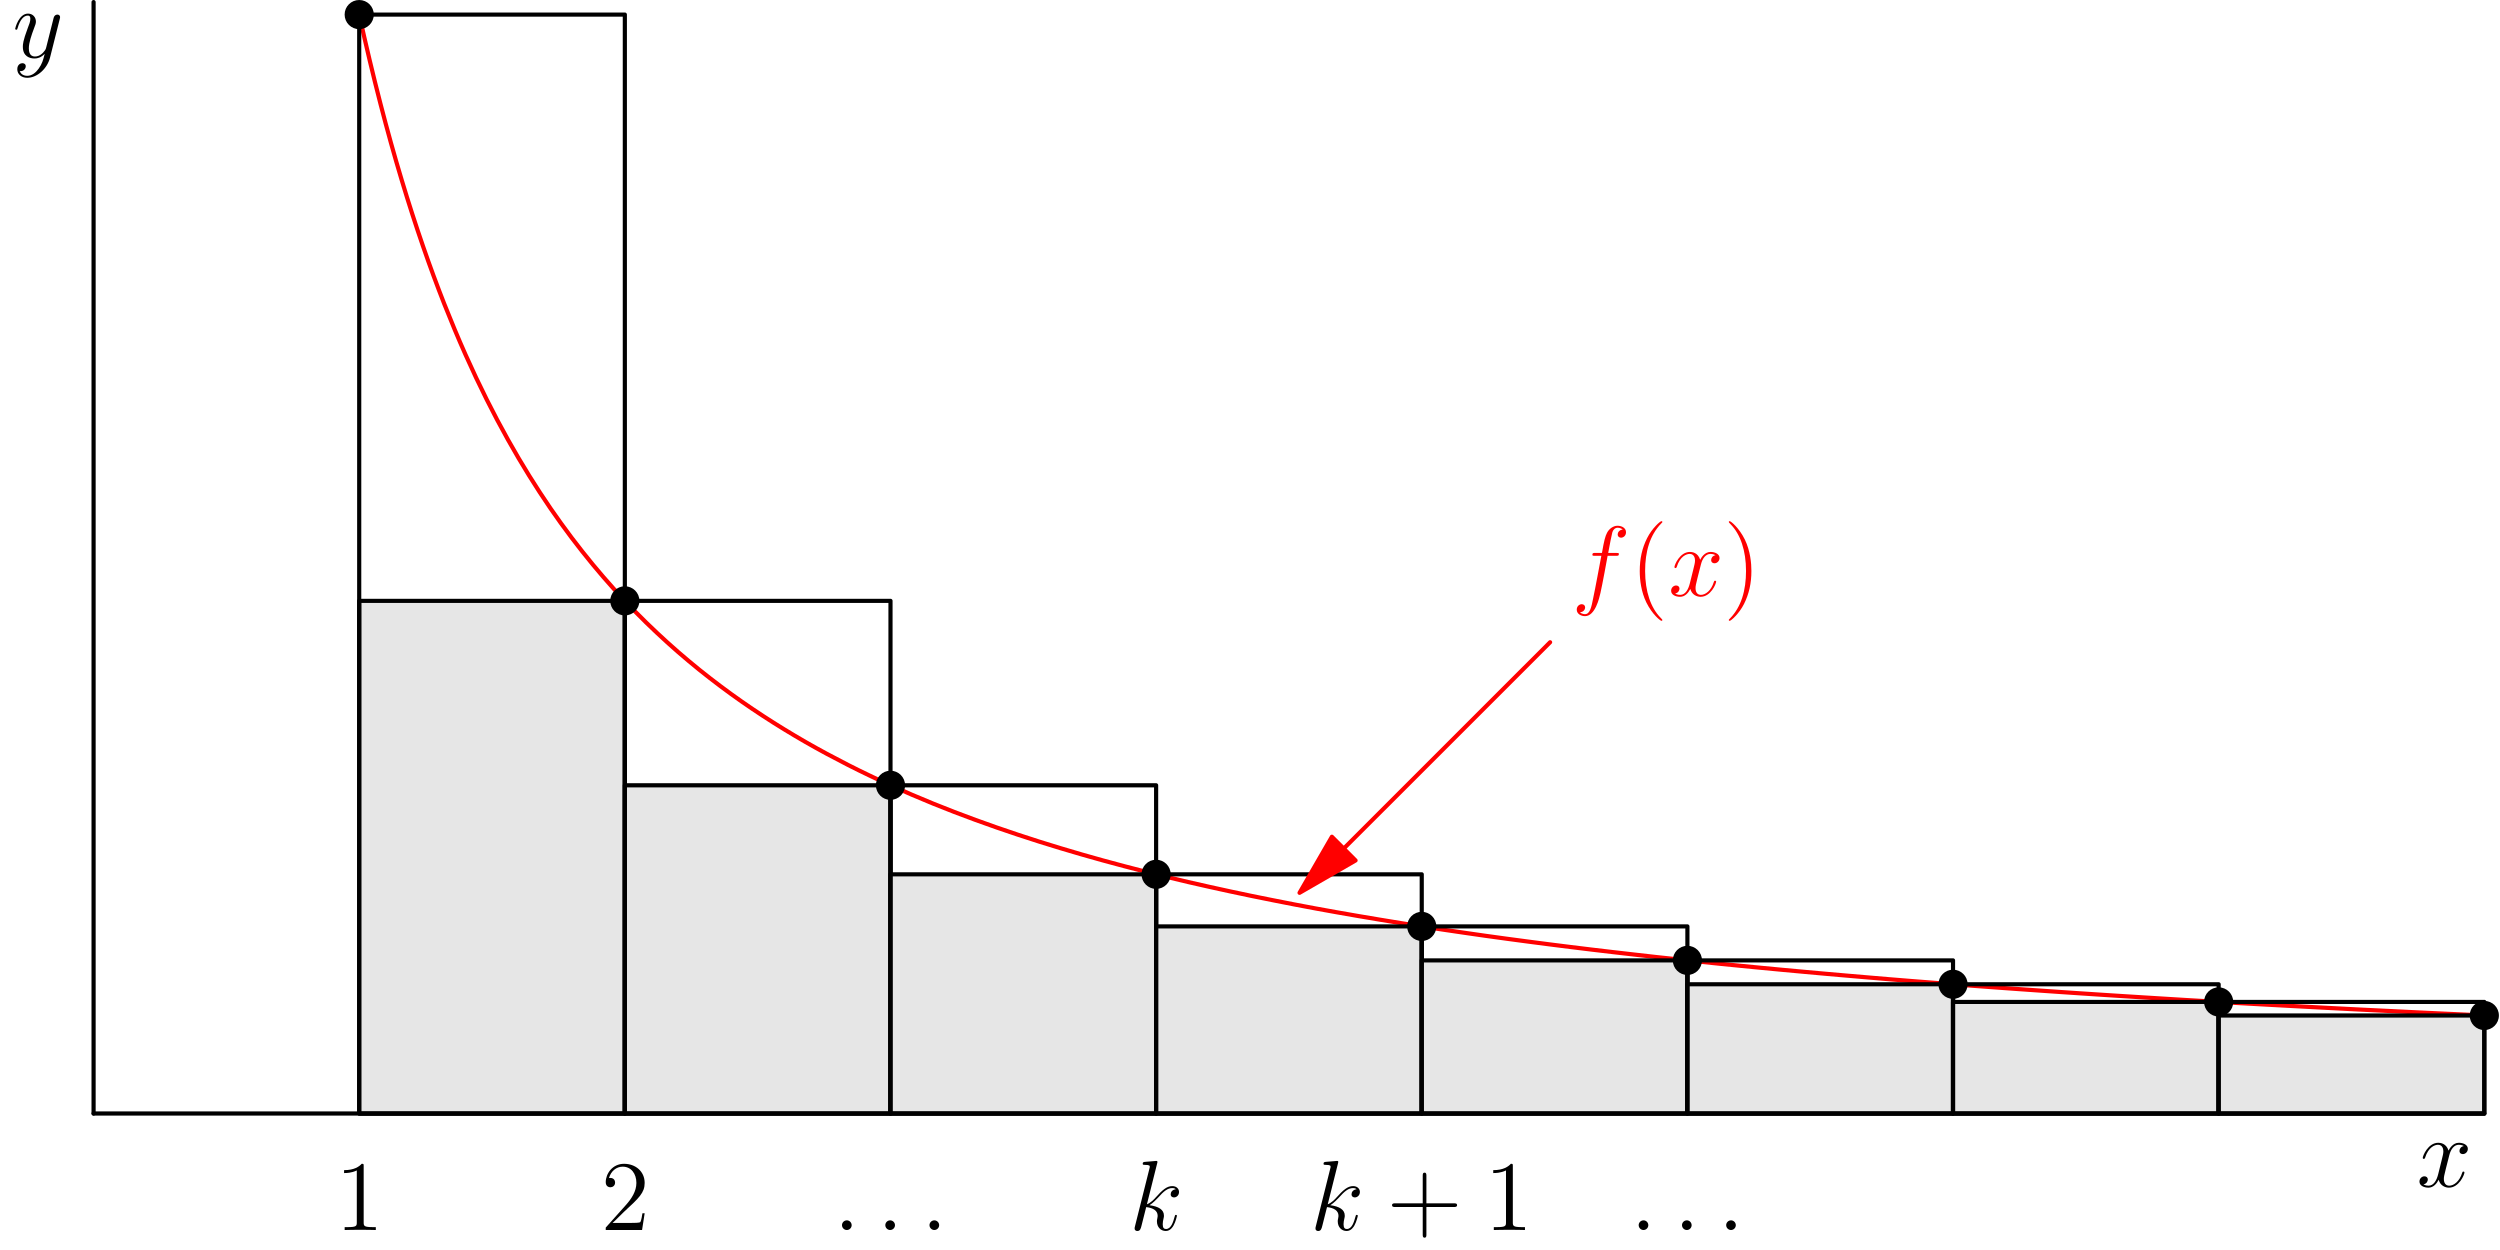 <?xml version='1.0' encoding='UTF-8'?>
<!-- This file was generated by dvisvgm 3.2.1 -->
<svg version='1.1' xmlns='http://www.w3.org/2000/svg' xmlns:xlink='http://www.w3.org/1999/xlink' width='300pt' height='150pt' viewBox='0 -150 300 150'>
<g id='page1'>
<g transform='scale(1 -1)'>
<g fill='none'>
<g stroke-width='.5'>
<g stroke-linecap='round'>
<g stroke-linejoin='round'>
<path d='M11.23 16.379V149.75' stroke='#000'/>
<path d='M11.23 16.379H298.117' stroke='#000'/>
<path d='M43.105 148.25C43.922 144.539 44.773 140.969 45.656 137.547C46.477 134.363 47.328 131.309 48.207 128.387C49.035 125.629 49.887 122.988 50.758 120.465C51.59 118.051 52.441 115.746 53.305 113.547C54.145 111.422 54.992 109.395 55.855 107.457C56.695 105.57 57.547 103.773 58.406 102.055C59.246 100.375 60.098 98.769 60.957 97.234C61.801 95.727 62.652 94.285 63.508 92.906C64.352 91.547 65.203 90.246 66.055 89C66.902 87.769 67.754 86.59 68.606 85.461C69.453 84.34 70.305 83.266 71.156 82.234C72.004 81.207 72.856 80.227 73.707 79.281C74.555 78.344 75.406 77.441 76.258 76.574C77.106 75.711 77.957 74.879 78.809 74.082C79.656 73.281 80.508 72.516 81.356 71.777C82.207 71.039 83.055 70.328 83.906 69.641C84.758 68.957 85.606 68.297 86.457 67.66C87.305 67.023 88.156 66.406 89.008 65.812C89.856 65.219 90.707 64.644 91.559 64.09C92.406 63.535 93.258 62.996 94.109 62.477C94.957 61.957 95.809 61.453 96.656 60.965C97.508 60.477 98.356 60.004 99.207 59.547C100.059 59.09 100.906 58.645 101.758 58.211C102.609 57.777 103.457 57.359 104.309 56.953C105.156 56.543 106.008 56.148 106.859 55.766C107.707 55.379 108.559 55.004 109.41 54.641C110.258 54.277 111.109 53.922 111.961 53.574C112.809 53.23 113.656 52.895 114.508 52.566C115.359 52.238 116.211 51.918 117.059 51.609C117.91 51.297 118.758 50.992 119.609 50.699C120.461 50.402 121.309 50.113 122.16 49.832C123.008 49.551 123.859 49.273 124.711 49.004C125.559 48.734 126.41 48.473 127.258 48.219C128.109 47.961 128.961 47.711 129.809 47.465C130.66 47.219 131.508 46.98 132.359 46.746C133.211 46.512 134.059 46.281 134.91 46.059C135.758 45.832 136.609 45.613 137.461 45.398C138.309 45.184 139.16 44.973 140.012 44.77C140.859 44.562 141.711 44.359 142.559 44.16C143.41 43.965 144.262 43.77 145.109 43.582C145.961 43.391 146.809 43.203 147.66 43.023C148.512 42.84 149.359 42.66 150.211 42.484C151.059 42.309 151.91 42.137 152.762 41.969C153.609 41.797 154.461 41.633 155.309 41.469C156.16 41.309 157.012 41.148 157.859 40.988C158.711 40.832 159.559 40.68 160.41 40.527C161.262 40.375 162.109 40.227 162.961 40.082C163.813 39.938 164.66 39.793 165.512 39.652C166.359 39.512 167.211 39.371 168.063 39.234C168.91 39.098 169.762 38.965 170.609 38.832C171.461 38.703 172.313 38.574 173.16 38.445C174.012 38.316 174.859 38.191 175.711 38.07C176.563 37.945 177.41 37.824 178.262 37.703C179.109 37.586 179.961 37.469 180.813 37.352C181.66 37.238 182.512 37.121 183.359 37.012C184.211 36.898 185.063 36.789 185.91 36.68C186.762 36.57 187.609 36.465 188.461 36.359C189.313 36.254 190.16 36.148 191.012 36.047C191.863 35.945 192.711 35.844 193.563 35.746C194.41 35.645 195.262 35.547 196.113 35.453C196.961 35.355 197.813 35.262 198.66 35.164C199.512 35.074 200.363 34.98 201.211 34.891C202.063 34.797 202.91 34.707 203.762 34.621C204.613 34.531 205.461 34.445 206.313 34.355C207.16 34.27 208.012 34.188 208.863 34.102C209.715 34.02 210.563 33.938 211.414 33.855C212.262 33.773 213.113 33.691 213.965 33.613C214.813 33.531 215.664 33.453 216.512 33.379C217.363 33.301 218.215 33.223 219.063 33.148C219.914 33.074 220.762 32.996 221.613 32.926C222.465 32.852 223.313 32.777 224.164 32.707C225.012 32.637 225.863 32.562 226.715 32.492C227.563 32.426 228.414 32.355 229.262 32.285C230.113 32.219 230.965 32.152 231.813 32.086C232.664 32.02 233.512 31.953 234.363 31.887C235.215 31.824 236.063 31.758 236.914 31.695C237.762 31.633 238.613 31.57 239.465 31.508C240.313 31.445 241.164 31.383 242.016 31.324C242.863 31.262 243.715 31.203 244.563 31.145C245.414 31.086 246.266 31.027 247.113 30.969C247.965 30.91 248.813 30.852 249.664 30.797C250.516 30.738 251.363 30.684 252.215 30.629C253.063 30.574 253.914 30.52 254.766 30.465C255.613 30.41 256.465 30.355 257.313 30.305C258.164 30.25 259.016 30.199 259.863 30.148C260.715 30.094 261.563 30.043 262.414 29.992C263.266 29.941 264.113 29.895 264.965 29.844C265.813 29.793 266.664 29.746 267.516 29.695C268.363 29.648 269.215 29.598 270.066 29.551C270.914 29.504 271.766 29.457 272.613 29.41C273.465 29.363 274.316 29.316 275.164 29.273C276.016 29.227 276.863 29.18 277.715 29.137C278.566 29.094 279.414 29.047 280.266 29.004C281.113 28.961 281.965 28.914 282.816 28.871C283.664 28.832 284.516 28.789 285.363 28.746C286.215 28.703 287.066 28.66 287.914 28.621C288.766 28.578 289.613 28.539 290.465 28.496C291.316 28.457 292.164 28.418 293.016 28.375C293.867 28.336 294.715 28.297 295.566 28.258C296.414 28.219 297.266 28.18 298.117 28.141' stroke='#f00'/>
</g>
</g>
</g>
</g>
<path d='M43.105 16.379H74.981V77.898H43.105Z' fill='#e6e6e6'/>
<path d='M43.105 16.379H74.981V77.898H43.105V16.379Z' stroke='#000' fill='none' stroke-width='.5' stroke-linecap='round' stroke-linejoin='round'/>
<path d='M43.105 148.25H74.981V16.379H43.105V148.25Z' stroke='#000' fill='none' stroke-width='.5' stroke-linecap='round' stroke-linejoin='round'/>
<circle cx='43.105' cy='148.25' r='1.75'/>
<path d='M74.981 16.379H106.859V55.766H74.981Z' fill='#e6e6e6'/>
<path d='M74.981 16.379H106.859V55.766H74.981V16.379Z' stroke='#000' fill='none' stroke-width='.5' stroke-linecap='round' stroke-linejoin='round'/>
<path d='M74.981 77.898H106.859V16.379H74.981V77.898Z' stroke='#000' fill='none' stroke-width='.5' stroke-linecap='round' stroke-linejoin='round'/>
<circle cx='74.981' cy='77.898' r='1.75'/>
<path d='M106.859 16.379H138.734V45.082H106.859Z' fill='#e6e6e6'/>
<path d='M106.859 16.379H138.734V45.082H106.859V16.379Z' stroke='#000' fill='none' stroke-width='.5' stroke-linecap='round' stroke-linejoin='round'/>
<path d='M106.859 55.766H138.734V16.379H106.859V55.766Z' stroke='#000' fill='none' stroke-width='.5' stroke-linecap='round' stroke-linejoin='round'/>
<circle cx='106.859' cy='55.766' r='1.75'/>
<path d='M138.734 16.379H170.609V38.832H138.734Z' fill='#e6e6e6'/>
<path d='M138.734 16.379H170.609V38.832H138.734V16.379Z' stroke='#000' fill='none' stroke-width='.5' stroke-linecap='round' stroke-linejoin='round'/>
<path d='M138.734 45.082H170.609V16.379H138.734V45.082Z' stroke='#000' fill='none' stroke-width='.5' stroke-linecap='round' stroke-linejoin='round'/>
<circle cx='138.734' cy='45.082' r='1.75'/>
<path d='M170.609 16.379H202.488V34.754H170.609Z' fill='#e6e6e6'/>
<path d='M170.609 16.379H202.488V34.754H170.609V16.379Z' stroke='#000' fill='none' stroke-width='.5' stroke-linecap='round' stroke-linejoin='round'/>
<path d='M170.609 38.832H202.488V16.379H170.609V38.832Z' stroke='#000' fill='none' stroke-width='.5' stroke-linecap='round' stroke-linejoin='round'/>
<circle cx='170.609' cy='38.832' r='1.75'/>
<path d='M202.488 16.379H234.363V31.887H202.488Z' fill='#e6e6e6'/>
<path d='M202.488 16.379H234.363V31.887H202.488V16.379Z' stroke='#000' fill='none' stroke-width='.5' stroke-linecap='round' stroke-linejoin='round'/>
<path d='M202.488 34.754H234.363V16.379H202.488V34.754Z' stroke='#000' fill='none' stroke-width='.5' stroke-linecap='round' stroke-linejoin='round'/>
<circle cx='202.488' cy='34.754' r='1.75'/>
<path d='M234.363 16.379H266.238V29.77H234.363Z' fill='#e6e6e6'/>
<path d='M234.363 16.379H266.238V29.77H234.363V16.379Z' stroke='#000' fill='none' stroke-width='.5' stroke-linecap='round' stroke-linejoin='round'/>
<path d='M234.363 31.887H266.238V16.379H234.363V31.887Z' stroke='#000' fill='none' stroke-width='.5' stroke-linecap='round' stroke-linejoin='round'/>
<circle cx='234.363' cy='31.887' r='1.75'/>
<path d='M266.238 16.379H298.117V28.141H266.238Z' fill='#e6e6e6'/>
<path d='M266.238 16.379H298.117V28.141H266.238V16.379Z' stroke='#000' fill='none' stroke-width='.5' stroke-linecap='round' stroke-linejoin='round'/>
<path d='M266.238 29.77H298.117V16.379H266.238V29.77Z' stroke='#000' fill='none' stroke-width='.5' stroke-linecap='round' stroke-linejoin='round'/>
<circle cx='266.238' cy='29.77' r='1.75'/>
<circle cx='298.117' cy='28.141' r='1.75'/>
<path d='M161.246 48.168L186.012 72.93' stroke='#f00' fill='none' stroke-width='.5' stroke-linecap='round' stroke-linejoin='round'/>
<path d='M155.945 42.863L162.668 46.746L159.828 49.59L155.945 42.863Z' fill='#f00'/>
<path d='M155.945 42.863L162.668 46.746L159.828 49.59L155.945 42.863Z' stroke='#f00' fill='none' stroke-width='.5' stroke-linecap='round' stroke-linejoin='round'/>
<path d='M4.641 141.762C4.32 141.309 3.852 140.902 3.27 140.902C3.125 140.902 2.551 140.926 2.371 141.477C2.406 141.465 2.469 141.465 2.492 141.465C2.852 141.465 3.09 141.773 3.09 142.047C3.09 142.324 2.863 142.418 2.684 142.418C2.492 142.418 2.074 142.273 2.074 141.691C2.074 141.082 2.586 140.664 3.27 140.664C4.461 140.664 5.672 141.762 6.004 143.09L7.176 147.746C7.188 147.809 7.211 147.879 7.211 147.953C7.211 148.129 7.066 148.25 6.891 148.25C6.781 148.25 6.531 148.203 6.434 147.844L5.551 144.332C5.492 144.117 5.492 144.094 5.395 143.961C5.156 143.625 4.762 143.219 4.188 143.219C3.52 143.219 3.461 143.879 3.461 144.199C3.461 144.879 3.781 145.801 4.105 146.66C4.234 147.008 4.309 147.176 4.309 147.414C4.309 147.914 3.949 148.367 3.363 148.367C2.266 148.367 1.82 146.637 1.82 146.539C1.82 146.492 1.871 146.434 1.953 146.434C2.062 146.434 2.074 146.48 2.121 146.648C2.406 147.652 2.863 148.129 3.328 148.129C3.438 148.129 3.641 148.129 3.641 147.734C3.641 147.426 3.508 147.078 3.328 146.625C2.742 145.059 2.742 144.664 2.742 144.379C2.742 143.242 3.555 142.98 4.152 142.98C4.5 142.98 4.93 143.09 5.348 143.531L5.359 143.52C5.18 142.813 5.062 142.348 4.641 141.762'/>
<path d='M295.664 12.477C295.281 12.402 295.137 12.117 295.137 11.891C295.137 11.602 295.363 11.508 295.531 11.508C295.891 11.508 296.141 11.816 296.141 12.141C296.141 12.641 295.566 12.867 295.066 12.867C294.34 12.867 293.93 12.152 293.824 11.926C293.547 12.82 292.809 12.867 292.594 12.867C291.371 12.867 290.727 11.305 290.727 11.039C290.727 10.992 290.777 10.934 290.859 10.934C290.957 10.934 290.98 11.004 291.004 11.055C291.41 12.379 292.211 12.629 292.555 12.629C293.094 12.629 293.203 12.129 293.203 11.844C293.203 11.578 293.129 11.305 292.988 10.73L292.582 9.094C292.402 8.375 292.055 7.719 291.422 7.719C291.363 7.719 291.063 7.719 290.813 7.875C291.242 7.957 291.34 8.316 291.34 8.461C291.34 8.699 291.16 8.844 290.93 8.844C290.645 8.844 290.336 8.594 290.336 8.211C290.336 7.707 290.898 7.48 291.41 7.48C291.984 7.48 292.391 7.934 292.641 8.426C292.832 7.719 293.43 7.48 293.871 7.48C295.09 7.48 295.734 9.047 295.734 9.309C295.734 9.367 295.688 9.414 295.617 9.414C295.508 9.414 295.496 9.355 295.461 9.262C295.137 8.211 294.445 7.719 293.906 7.719C293.488 7.719 293.262 8.031 293.262 8.52C293.262 8.781 293.309 8.973 293.504 9.762L293.918 11.387C294.098 12.105 294.504 12.629 295.055 12.629C295.078 12.629 295.414 12.629 295.664 12.477'/>
<path d='M43.641 10.059C43.641 10.336 43.641 10.344 43.402 10.344C43.117 10.023 42.52 9.582 41.289 9.582V9.234C41.562 9.234 42.16 9.234 42.816 9.547V3.32C42.816 2.891 42.781 2.746 41.73 2.746H41.359V2.398C41.68 2.422 42.84 2.422 43.234 2.422C43.629 2.422 44.777 2.422 45.098 2.398V2.746H44.727C43.676 2.746 43.641 2.891 43.641 3.32V10.059'/>
<path d='M77.359 4.406H77.094C77.059 4.203 76.961 3.547 76.844 3.355C76.758 3.25 76.078 3.25 75.719 3.25H73.508C73.832 3.523 74.562 4.289 74.871 4.574C76.688 6.246 77.359 6.867 77.359 8.051C77.359 9.426 76.269 10.344 74.883 10.344C73.5 10.344 72.688 9.164 72.688 8.137C72.688 7.527 73.211 7.527 73.246 7.527C73.5 7.527 73.809 7.703 73.809 8.086C73.809 8.422 73.582 8.648 73.246 8.648C73.141 8.648 73.117 8.648 73.078 8.637C73.305 9.449 73.953 10 74.727 10C75.742 10 76.367 9.152 76.367 8.051C76.367 7.035 75.781 6.152 75.098 5.387L72.688 2.688V2.398H77.047L77.359 4.406'/>
<path d='M102.199 2.973C102.199 3.32 101.914 3.559 101.625 3.559C101.277 3.559 101.039 3.273 101.039 2.984C101.039 2.641 101.328 2.398 101.613 2.398C101.961 2.398 102.199 2.688 102.199 2.973'/>
<path d='M107.398 2.973C107.398 3.32 107.113 3.559 106.824 3.559C106.477 3.559 106.238 3.273 106.238 2.984C106.238 2.641 106.527 2.398 106.813 2.398C107.16 2.398 107.398 2.688 107.398 2.973'/>
<path d='M112.699 2.973C112.699 3.32 112.414 3.559 112.125 3.559C111.777 3.559 111.539 3.273 111.539 2.984C111.539 2.641 111.828 2.398 112.113 2.398C112.461 2.398 112.699 2.688 112.699 2.973'/>
<path d='M138.859 10.395C138.867 10.441 138.895 10.512 138.895 10.574C138.895 10.691 138.773 10.691 138.75 10.691C138.738 10.691 138.309 10.656 138.094 10.633C137.891 10.621 137.711 10.598 137.496 10.586C137.211 10.562 137.125 10.547 137.125 10.336C137.125 10.215 137.242 10.215 137.363 10.215C137.973 10.215 137.973 10.105 137.973 9.988C137.973 9.938 137.973 9.914 137.914 9.699L136.203 2.867C136.156 2.688 136.156 2.664 136.156 2.59C136.156 2.328 136.359 2.281 136.48 2.281C136.813 2.281 136.887 2.543 136.98 2.914L137.543 5.148C138.402 5.055 138.918 4.695 138.918 4.121C138.918 4.047 138.918 4 138.883 3.82C138.832 3.641 138.832 3.5 138.832 3.438C138.832 2.746 139.289 2.281 139.898 2.281C140.445 2.281 140.734 2.781 140.828 2.949C141.078 3.391 141.234 4.062 141.234 4.109C141.234 4.168 141.188 4.215 141.117 4.215C141.008 4.215 140.996 4.168 140.949 3.977C140.781 3.355 140.531 2.52 139.922 2.52C139.68 2.52 139.527 2.641 139.527 3.094C139.527 3.32 139.574 3.582 139.621 3.762C139.672 3.977 139.672 3.988 139.672 4.133C139.672 4.836 139.035 5.23 137.938 5.375C138.367 5.637 138.797 6.105 138.965 6.281C139.645 7.047 140.113 7.43 140.66 7.43C140.938 7.43 141.008 7.359 141.094 7.289C140.648 7.238 140.484 6.93 140.484 6.688C140.484 6.402 140.711 6.309 140.879 6.309C141.199 6.309 141.484 6.582 141.484 6.965C141.484 7.312 141.211 7.668 140.672 7.668C140.016 7.668 139.477 7.203 138.629 6.246C138.512 6.105 138.07 5.648 137.629 5.484L138.859 10.395'/>
<path d='M160.559 10.395C160.57 10.441 160.594 10.512 160.594 10.574C160.594 10.691 160.473 10.691 160.449 10.691C160.438 10.691 160.008 10.656 159.793 10.633C159.59 10.621 159.41 10.598 159.195 10.586C158.91 10.562 158.824 10.547 158.824 10.336C158.824 10.215 158.945 10.215 159.063 10.215C159.672 10.215 159.672 10.105 159.672 9.988C159.672 9.938 159.672 9.914 159.613 9.699L157.906 2.867C157.859 2.688 157.859 2.664 157.859 2.59C157.859 2.328 158.063 2.281 158.18 2.281C158.516 2.281 158.586 2.543 158.68 2.914L159.242 5.148C160.102 5.055 160.617 4.695 160.617 4.121C160.617 4.047 160.617 4 160.582 3.82C160.531 3.641 160.531 3.5 160.531 3.438C160.531 2.746 160.988 2.281 161.598 2.281C162.148 2.281 162.434 2.781 162.531 2.949C162.781 3.391 162.938 4.062 162.938 4.109C162.938 4.168 162.887 4.215 162.816 4.215C162.707 4.215 162.695 4.168 162.648 3.977C162.48 3.355 162.23 2.52 161.621 2.52C161.383 2.52 161.227 2.641 161.227 3.094C161.227 3.32 161.273 3.582 161.32 3.762C161.371 3.977 161.371 3.988 161.371 4.133C161.371 4.836 160.734 5.23 159.637 5.375C160.066 5.637 160.496 6.105 160.664 6.281C161.344 7.047 161.813 7.43 162.359 7.43C162.637 7.43 162.707 7.359 162.793 7.289C162.352 7.238 162.184 6.93 162.184 6.688C162.184 6.402 162.41 6.309 162.578 6.309C162.898 6.309 163.188 6.582 163.188 6.965C163.188 7.312 162.91 7.668 162.371 7.668C161.719 7.668 161.18 7.203 160.328 6.246C160.211 6.105 159.77 5.648 159.328 5.484L160.559 10.395'/>
<path d='M171.168 5.16H174.465C174.633 5.16 174.848 5.16 174.848 5.375C174.848 5.602 174.645 5.602 174.465 5.602H171.168V8.898C171.168 9.066 171.168 9.281 170.953 9.281C170.727 9.281 170.727 9.078 170.727 8.898V5.602H167.43C167.262 5.602 167.047 5.602 167.047 5.387C167.047 5.16 167.246 5.16 167.43 5.16H170.727V1.863C170.727 1.695 170.727 1.48 170.941 1.48C171.168 1.48 171.168 1.684 171.168 1.863V5.16'/>
<path d='M181.539 10.059C181.539 10.336 181.539 10.344 181.301 10.344C181.016 10.023 180.418 9.582 179.188 9.582V9.234C179.465 9.234 180.059 9.234 180.719 9.547V3.32C180.719 2.891 180.68 2.746 179.629 2.746H179.258V2.398C179.582 2.422 180.742 2.422 181.133 2.422C181.531 2.422 182.676 2.422 182.996 2.398V2.746H182.629C181.578 2.746 181.539 2.891 181.539 3.32V10.059'/>
<path d='M197.797 2.973C197.797 3.32 197.512 3.559 197.227 3.559C196.879 3.559 196.641 3.273 196.641 2.984C196.641 2.641 196.926 2.398 197.215 2.398C197.559 2.398 197.797 2.688 197.797 2.973'/>
<path d='M202.996 2.973C202.996 3.32 202.715 3.559 202.426 3.559C202.078 3.559 201.84 3.273 201.84 2.984C201.84 2.641 202.129 2.398 202.414 2.398C202.758 2.398 202.996 2.688 202.996 2.973'/>
<path d='M208.297 2.973C208.297 3.32 208.012 3.559 207.727 3.559C207.379 3.559 207.141 3.273 207.141 2.984C207.141 2.641 207.426 2.398 207.715 2.398C208.059 2.398 208.297 2.688 208.297 2.973'/>
<g fill='#f00'>
<path d='M193.93 83.305C194.168 83.305 194.266 83.305 194.266 83.531C194.266 83.648 194.168 83.648 193.953 83.648H192.984C193.215 84.879 193.379 85.727 193.477 86.109C193.547 86.398 193.797 86.672 194.109 86.672C194.359 86.672 194.609 86.566 194.73 86.457C194.266 86.41 194.121 86.062 194.121 85.859C194.121 85.621 194.301 85.477 194.527 85.477C194.766 85.477 195.121 85.68 195.121 86.133C195.121 86.637 194.621 86.91 194.098 86.91C193.582 86.91 193.082 86.531 192.844 86.062C192.629 85.644 192.508 85.215 192.234 83.648H191.43C191.203 83.648 191.086 83.648 191.086 83.434C191.086 83.305 191.156 83.305 191.395 83.305H192.16C191.945 82.191 191.457 79.492 191.18 78.211C190.977 77.172 190.797 76.301 190.203 76.301C190.164 76.301 189.82 76.301 189.602 76.527C190.215 76.578 190.215 77.102 190.215 77.113C190.215 77.352 190.035 77.496 189.805 77.496C189.566 77.496 189.211 77.293 189.211 76.84C189.211 76.324 189.734 76.062 190.203 76.062C191.422 76.062 191.922 78.25 192.055 78.848C192.27 79.766 192.852 82.945 192.914 83.305H193.93'/>
<path d='M199.484 75.598C199.484 75.633 199.484 75.656 199.281 75.859C198.086 77.066 197.414 79.039 197.414 81.477C197.414 83.793 197.977 85.789 199.363 87.199C199.484 87.305 199.484 87.328 199.484 87.367C199.484 87.438 199.422 87.461 199.375 87.461C199.219 87.461 198.242 86.602 197.656 85.43C197.047 84.223 196.77 82.945 196.77 81.477C196.77 80.414 196.938 78.992 197.559 77.711C198.266 76.277 199.242 75.5 199.375 75.5C199.422 75.5 199.484 75.523 199.484 75.598'/>
<path d='M205.863 83.375C205.48 83.305 205.34 83.016 205.34 82.789C205.34 82.504 205.563 82.406 205.734 82.406C206.09 82.406 206.344 82.719 206.344 83.039C206.344 83.543 205.766 83.769 205.266 83.769C204.539 83.769 204.133 83.051 204.023 82.824C203.746 83.723 203.008 83.769 202.793 83.769C201.574 83.769 200.93 82.203 200.93 81.941C200.93 81.894 200.977 81.832 201.063 81.832C201.156 81.832 201.18 81.906 201.203 81.953C201.609 83.281 202.41 83.531 202.758 83.531C203.297 83.531 203.402 83.027 203.402 82.742C203.402 82.477 203.328 82.203 203.188 81.629L202.781 79.992C202.602 79.277 202.254 78.617 201.621 78.617C201.563 78.617 201.266 78.617 201.012 78.773C201.441 78.859 201.539 79.219 201.539 79.359C201.539 79.602 201.359 79.742 201.133 79.742C200.844 79.742 200.535 79.492 200.535 79.109C200.535 78.609 201.098 78.383 201.609 78.383C202.184 78.383 202.59 78.836 202.84 79.324C203.031 78.617 203.629 78.383 204.07 78.383C205.289 78.383 205.938 79.945 205.938 80.211C205.938 80.269 205.887 80.316 205.816 80.316C205.707 80.316 205.695 80.258 205.66 80.16C205.34 79.109 204.645 78.617 204.109 78.617C203.688 78.617 203.465 78.93 203.465 79.422C203.465 79.684 203.508 79.875 203.703 80.664L204.117 82.289C204.297 83.004 204.703 83.531 205.254 83.531C205.277 83.531 205.613 83.531 205.863 83.375'/>
<path d='M210.168 81.477C210.168 82.383 210.051 83.863 209.383 85.25C208.676 86.684 207.695 87.461 207.563 87.461C207.516 87.461 207.457 87.438 207.457 87.367C207.457 87.328 207.457 87.305 207.66 87.102C208.855 85.894 209.523 83.926 209.523 81.488C209.523 79.168 208.965 77.172 207.578 75.766C207.457 75.656 207.457 75.633 207.457 75.598C207.457 75.523 207.516 75.5 207.563 75.5C207.719 75.5 208.699 76.359 209.285 77.531C209.895 78.75 210.168 80.039 210.168 81.477'/>
</g>
</g>
</g>
</svg>